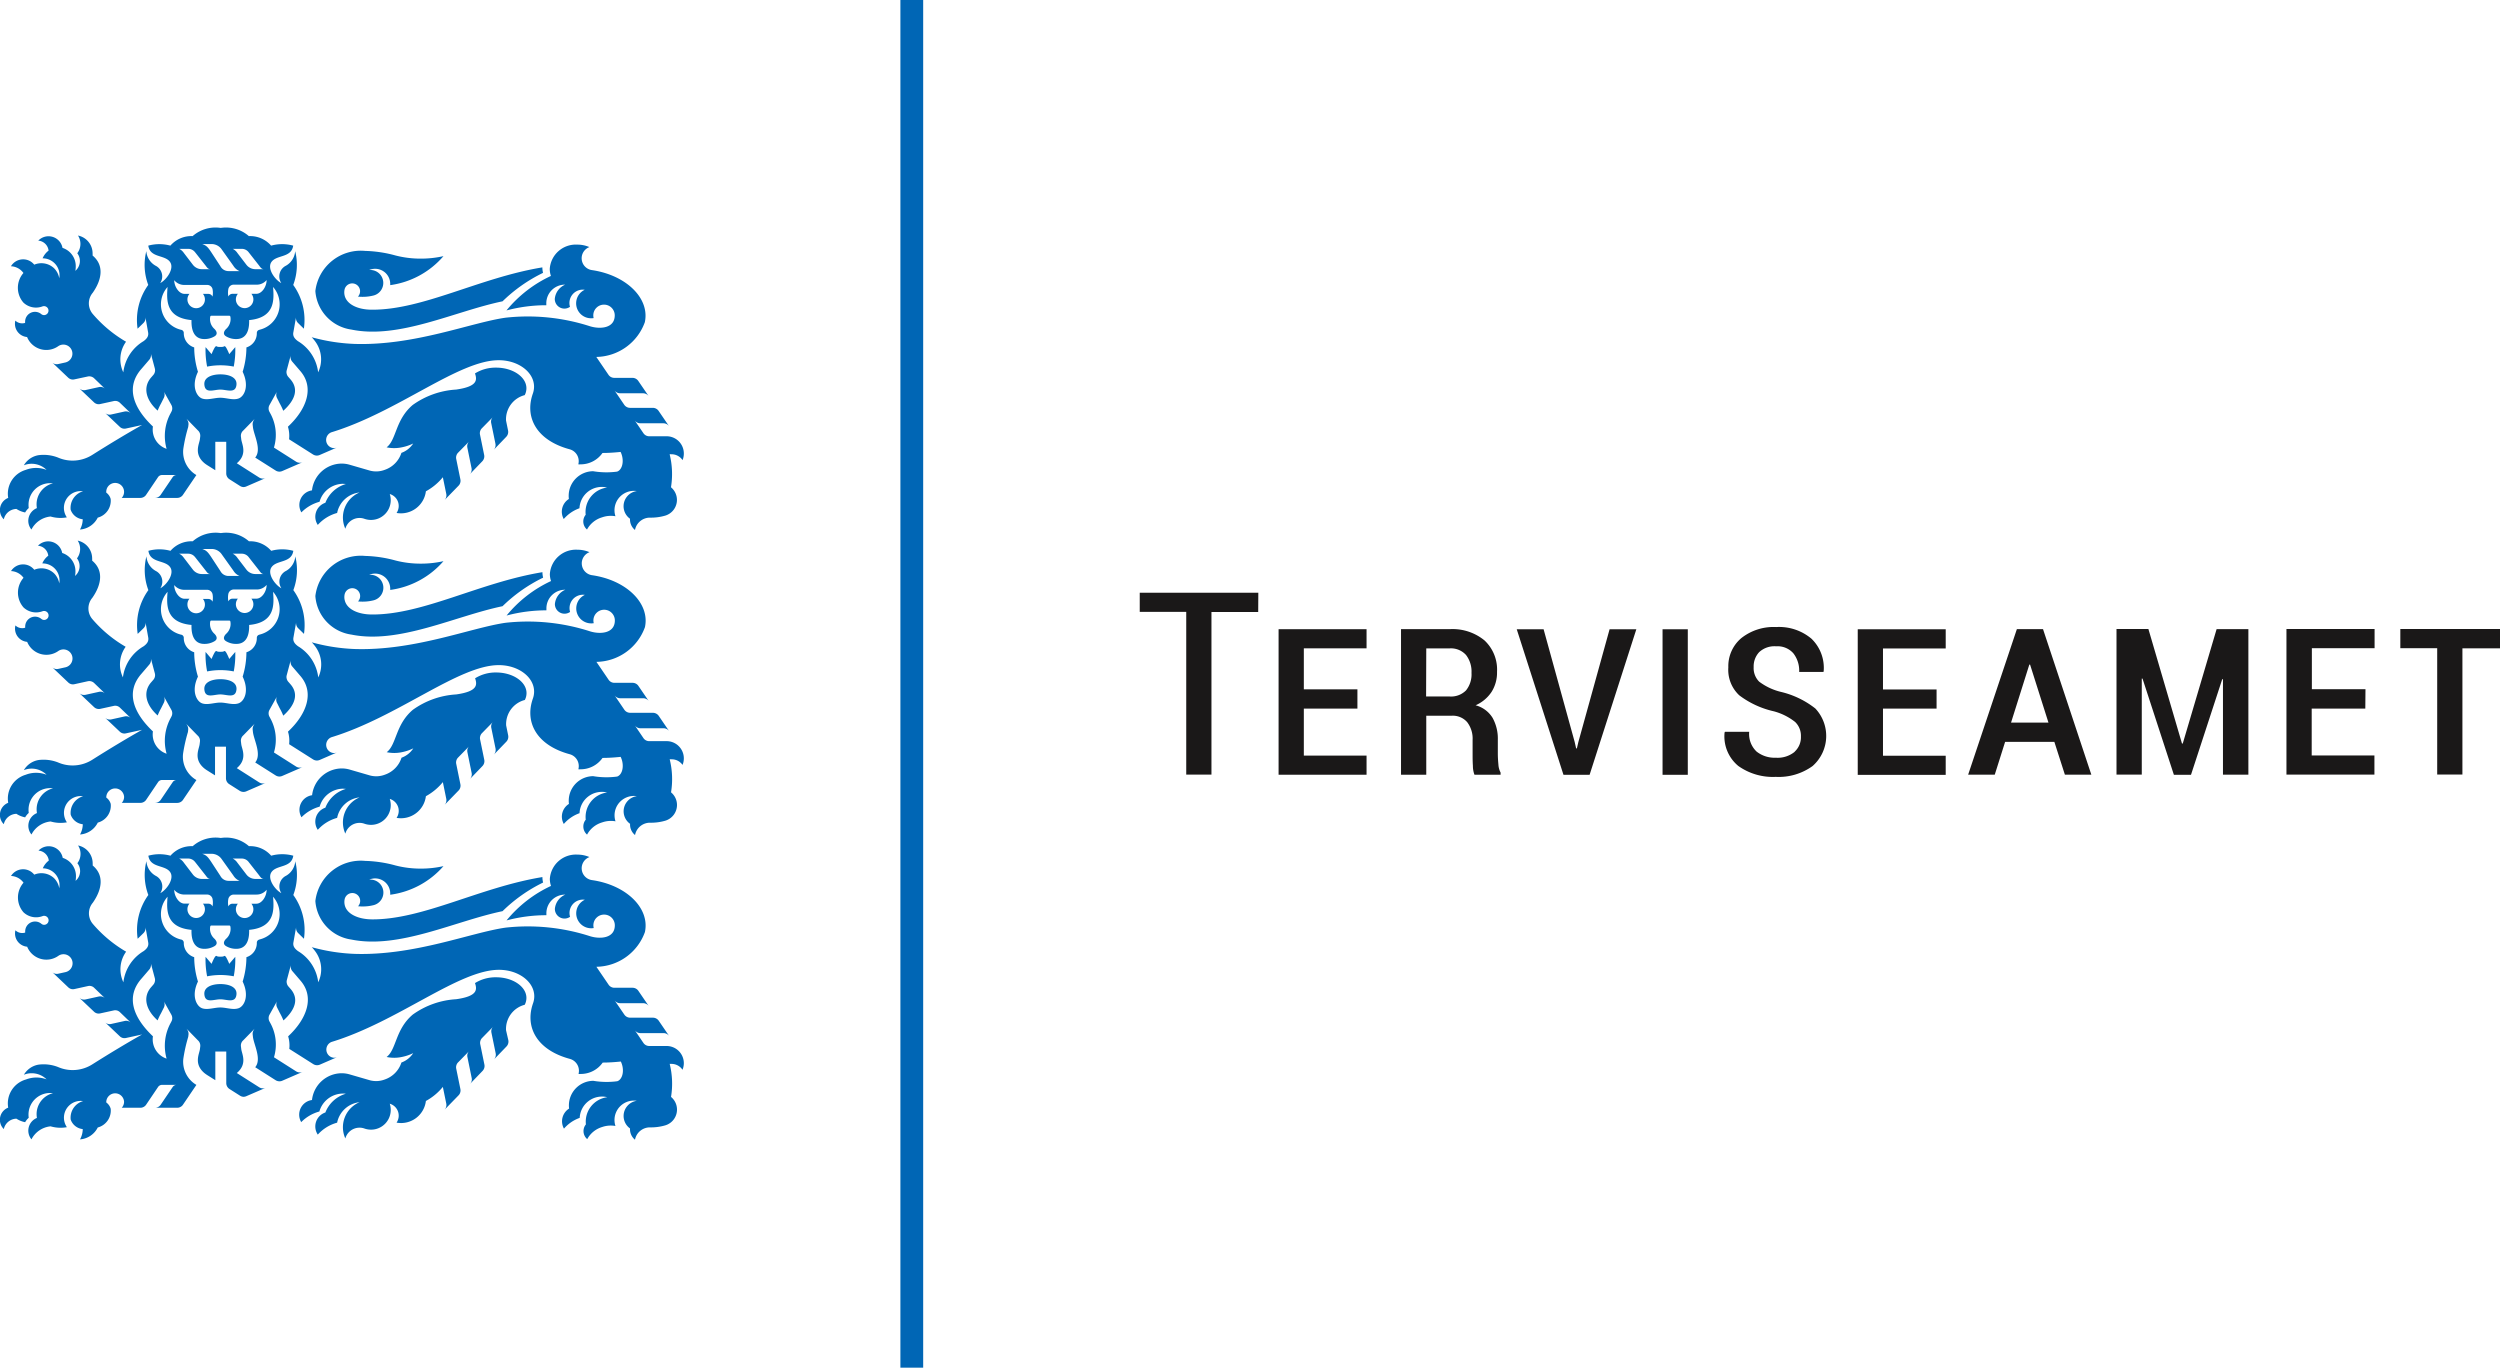 <?xml version="1.0" encoding="UTF-8"?> <svg xmlns="http://www.w3.org/2000/svg" width="91.396" height="50" viewBox="0 0 91.396 50"><g transform="translate(0 -0.436)"><path d="M33.75.435h-.833v50h.833Zm-8.8,39.113A.641.641,0,0,0,25,39.307a.63.63,0,0,0-.629-.631h-.636a.256.256,0,0,1-.212-.111l-.319-.471a.25.25,0,0,0,.092.082.244.244,0,0,0,.12.029h.839a.256.256,0,0,1,.212.111l-.385-.564a.259.259,0,0,0-.212-.111h-.832a.26.26,0,0,1-.119-.029.254.254,0,0,1-.093-.082L22.463,37a.25.25,0,0,0,.092.082.245.245,0,0,0,.12.029h.835a.256.256,0,0,1,.212.111l-.385-.564a.259.259,0,0,0-.212-.111h-.664a.254.254,0,0,1-.12-.03.25.25,0,0,1-.092-.082l-.446-.655a1.916,1.916,0,0,0,1.774-1.269c.188-.874-.681-1.721-1.937-1.9a.437.437,0,0,1-.09-.842,1.122,1.122,0,0,0-.442-.09.954.954,0,0,0-1.007.89.8.8,0,0,0,.043.255,4.6,4.6,0,0,0-1.625,1.261,5.658,5.658,0,0,1,1.456-.19c0-.024,0-.047,0-.071a.682.682,0,0,1,.682-.682h.01a.626.626,0,0,0-.382.523.353.353,0,0,0,.556.288.488.488,0,0,1,.468-.628.449.449,0,0,1,.071.005.547.547,0,0,0,.232,1.042.5.5,0,0,0,.094-.008.366.366,0,0,1-.013-.1.392.392,0,1,1,.784,0c0,.471-.523.515-.9.4a7.407,7.407,0,0,0-3.088-.316c-1.263.177-3.331,1.031-5.526.96a6.816,6.816,0,0,1-1.566-.245,1.39,1.39,0,0,1,.137.165,1.1,1.1,0,0,1,.1,1.119,1.539,1.539,0,0,0-.738-1.139c-.137-.1-.192-.194-.169-.321l.1-.564a.248.248,0,0,0,.009.121.254.254,0,0,0,.065.105l.211.207a2.189,2.189,0,0,0-.389-1.6,2.077,2.077,0,0,0,.071-1.236.666.666,0,0,1-.334.531.439.439,0,0,0-.173.638c-.225-.115-.537-.534-.356-.778.194-.264.725-.14.791-.592a1.527,1.527,0,0,0-.808,0,1.016,1.016,0,0,0-.813-.348,1.269,1.269,0,0,0-1.028-.3,1.268,1.268,0,0,0-1.028.3,1.016,1.016,0,0,0-.813.348,1.53,1.53,0,0,0-.808,0c.065.453.6.329.791.592.18.244-.131.662-.356.778a.438.438,0,0,0-.173-.638.668.668,0,0,1-.334-.531,2.083,2.083,0,0,0,.071,1.236,2.189,2.189,0,0,0-.39,1.6l.212-.207a.254.254,0,0,0,.065-.105.249.249,0,0,0,.008-.121l.1.564c.023.127-.032.222-.168.321a1.538,1.538,0,0,0-.739,1.139,1.1,1.1,0,0,1,.1-1.119,4.706,4.706,0,0,1-1.224-1.023.6.6,0,0,1,.007-.768c.34-.487.421-1.005-.006-1.36a.694.694,0,0,0,0-.079.666.666,0,0,0-.534-.653.565.565,0,0,1,.09.306.559.559,0,0,1-.115.342.472.472,0,0,1,.1.286.467.467,0,0,1-.167.359.756.756,0,0,0,.015-.154.7.7,0,0,0-.484-.686.52.52,0,0,0-.886-.265.412.412,0,0,1,.377.365.693.693,0,0,0-.219.282H1.56a.616.616,0,0,1,.616.616.642.642,0,0,1-.01.113.682.682,0,0,0-.191-.369.675.675,0,0,0-.723-.128.52.52,0,0,0-.849.048.594.594,0,0,1,.457.246.822.822,0,0,0,0,1.083.669.669,0,0,0,.7.137.152.152,0,0,1,.052-.009.164.164,0,1,1,0,.329.162.162,0,0,1-.1-.038.361.361,0,0,0-.591.277.29.29,0,0,0,0,.044.346.346,0,0,1-.107.017.357.357,0,0,1-.25-.1.484.484,0,0,0,.429.6.758.758,0,0,0,1.139.335.327.327,0,0,1,.19-.06.331.331,0,0,1,.073.654l-.258.057a.25.25,0,0,1-.123,0,.24.24,0,0,1-.107-.06l.59.561a.253.253,0,0,0,.107.06.25.25,0,0,0,.123,0l.483-.107a.247.247,0,0,1,.123,0,.242.242,0,0,1,.107.06l.4.385a.257.257,0,0,0-.23-.064l-.483.107a.26.26,0,0,1-.23-.063l.541.512a.243.243,0,0,0,.107.06.25.25,0,0,0,.123,0l.484-.106a.25.25,0,0,1,.123,0,.253.253,0,0,1,.107.06l.4.385a.254.254,0,0,0-.107-.06.25.25,0,0,0-.123,0l-.482.107a.25.25,0,0,1-.123,0,.246.246,0,0,1-.107-.06l.541.513a.246.246,0,0,0,.107.06.25.25,0,0,0,.123,0l.584-.128q-.851.481-1.812,1.088a1.34,1.34,0,0,1-1.268.1,1.449,1.449,0,0,0-.708-.084.769.769,0,0,0-.534.369.753.753,0,0,1,.286-.055.771.771,0,0,1,.544.224A1.056,1.056,0,0,0,.951,39.9.908.908,0,0,0,.3,40.93a.475.475,0,0,0-.161.783A.486.486,0,0,1,.6,41.333a.9.9,0,0,0,.319.129A.672.672,0,0,1,1.05,41.3a.874.874,0,0,1-.008-.117.789.789,0,0,1,.789-.789.721.721,0,0,1,.107.007.789.789,0,0,0-.6.767.779.779,0,0,0,.012.138.5.5,0,0,0-.2.783.882.882,0,0,1,.7-.476,1.292,1.292,0,0,0,.364.052,1.328,1.328,0,0,0,.231-.021.614.614,0,0,1,.506-.961.564.564,0,0,1,.087.007.631.631,0,0,0-.454.675.523.523,0,0,0,.441.349.783.783,0,0,1-.1.376.791.791,0,0,0,.649-.435.639.639,0,0,0,.473-.683.432.432,0,0,0-.162-.232c0-.009,0-.018,0-.026a.326.326,0,0,1,.651,0,.323.323,0,0,1-.086.22h.681a.251.251,0,0,0,.119-.03.245.245,0,0,0,.092-.082l.437-.648a.175.175,0,0,1,.062-.056.17.17,0,0,1,.082-.021h.535a.17.17,0,0,0-.082.021.175.175,0,0,0-.062.056l-.439.648a.245.245,0,0,1-.092.082.249.249,0,0,1-.119.03h.814a.249.249,0,0,0,.119-.03.24.24,0,0,0,.092-.082l.491-.724a.982.982,0,0,1-.478-.955,5.672,5.672,0,0,1,.179-.8l.01-.081a.253.253,0,0,0-.015-.123.406.406,0,0,0-.061-.1l.419.429a.259.259,0,0,1,.087.223l-.012.1c-.02.171-.234.538.164.875a1.346,1.346,0,0,0,.116.082l.283.178V38.878h.4V40.04a.257.257,0,0,0,.118.208l.387.246a.259.259,0,0,0,.117.039A.249.249,0,0,0,9,40.513l.714-.309a.252.252,0,0,1-.121.02.246.246,0,0,1-.117-.039l-.819-.521c.4-.337.183-.7.163-.875l-.012-.1a.252.252,0,0,1,.015-.122.257.257,0,0,1,.071-.1l.419-.429a.4.4,0,0,0-.06.1.254.254,0,0,0-.015.123l.009.081c.034.29.328.817.083,1.11l.749.476a.259.259,0,0,0,.117.038.245.245,0,0,0,.122-.02l.746-.324a.257.257,0,0,1-.238-.019l-.81-.515a1.621,1.621,0,0,0-.143-1.268l-.026-.049a.253.253,0,0,1-.026-.121.244.244,0,0,1,.032-.119l.278-.5a.262.262,0,0,0,0,.238l.1.2a2.248,2.248,0,0,1,.131.273c.456-.411.557-.807.267-1.145l-.087-.1a.252.252,0,0,1-.055-.11.24.24,0,0,1,0-.123l.148-.553a.254.254,0,0,0,0,.122.247.247,0,0,0,.056.109l.285.333c.554.626.219,1.433-.442,2.048a1.136,1.136,0,0,1,.042.459l.878.557a.258.258,0,0,0,.239.019l.635-.276a.3.3,0,0,1-.118.024.3.3,0,0,1-.09-.578c2.425-.738,4.657-2.641,6.122-2.637.712,0,1.29.434,1.29.968a.758.758,0,0,1-.043.25c-.312.878.143,1.715,1.344,2.038a.451.451,0,0,1,.332.434.467.467,0,0,1-.015.117.789.789,0,0,0,.084,0,.978.978,0,0,0,.8-.416c.207,0,.431-.014.662-.038a.73.73,0,0,1,.063.189c.049.252-.038.481-.193.531a2.924,2.924,0,0,1-.875-.015.9.9,0,0,0-.893.9.845.845,0,0,0,.007.115.548.548,0,0,0-.187.734,1.343,1.343,0,0,1,.575-.394.816.816,0,0,1,1.009-.756.9.9,0,0,0-.782.994.386.386,0,0,0,.048.539.921.921,0,0,1,.548-.444A.967.967,0,0,1,22.5,41.6a.7.7,0,0,1-.035-.219.709.709,0,0,1,.709-.709.73.73,0,0,1,.107.008.56.56,0,0,0-.249,1.01c0,.01,0,.021,0,.031a.491.491,0,0,0,.182.381.556.556,0,0,1,.547-.451,1.857,1.857,0,0,0,.567-.076A.6.6,0,0,0,24.75,41a.6.6,0,0,0-.218-.462,3,3,0,0,0-.049-1.208.456.456,0,0,1,.064,0A.483.483,0,0,1,24.953,39.548ZM5.891,37.471l.1-.2a.248.248,0,0,0,.027-.12.257.257,0,0,0-.032-.118l.279.5a.26.26,0,0,1,.032.119.245.245,0,0,1-.027.121l-.025.049a1.739,1.739,0,0,0-.154,1.316.742.742,0,0,1-.5-.816c-.777-.737-.973-1.484-.418-2.11l.285-.333a.238.238,0,0,0,.055-.11.245.245,0,0,0,0-.122l.148.553a.249.249,0,0,1,0,.123.252.252,0,0,1-.055.11l-.087.1c-.29.338-.212.8.243,1.207A2.242,2.242,0,0,1,5.891,37.471Zm1.035-4H6.743c-.2,0-.374-.266-.374-.506a.469.469,0,0,0,.379.174h.839a.206.206,0,0,1,.182.154.719.719,0,0,1,0,.28.164.164,0,0,0-.157-.1H7.419a.32.32,0,1,1-.567.2A.314.314,0,0,1,6.926,33.471Zm.211-1.516.348.443c.078.094.1.157.194.17H7.386a.413.413,0,0,1-.332-.158l-.334-.437a.45.45,0,0,0-.171-.15H6.88A.317.317,0,0,1,7.136,31.955Zm.969-.108.428.6a.474.474,0,0,0,.223.191H8.365a.333.333,0,0,1-.307-.178l-.337-.516c-.129-.193-.179-.242-.327-.294h.364A.448.448,0,0,1,8.106,31.847Zm1.53.721H9.343a.413.413,0,0,1-.332-.158l-.334-.437a.45.45,0,0,0-.17-.15h.331a.317.317,0,0,1,.257.132l.348.443C9.519,32.493,9.543,32.555,9.635,32.568Zm.111.4c0,.24-.175.506-.374.506H9.19a.32.32,0,1,1-.493,0H8.506a.164.164,0,0,0-.157.1.721.721,0,0,1,0-.28.206.206,0,0,1,.182-.154h.839A.468.468,0,0,0,9.746,32.965Zm-.258,1.816a.118.118,0,0,0-.1.111.54.54,0,0,1-.38.534,3.063,3.063,0,0,1-.138.891c.252.527.059.9-.146.974s-.446-.026-.669-.026-.478.1-.673.026-.4-.447-.146-.974a3.065,3.065,0,0,1-.137-.891.541.541,0,0,1-.381-.534.118.118,0,0,0-.1-.111.955.955,0,0,1-.493-1.565c-.037.466-.078,1.124.875,1.211-.015.547.221.693.464.693a.711.711,0,0,0,.363-.09c.177-.094.055-.237.01-.28a.481.481,0,0,1-.154-.437c.005-.029.016-.044.043-.044H8.38c.027,0,.039.015.044.044a.484.484,0,0,1-.154.437c-.046.043-.168.186.01.28a.709.709,0,0,0,.363.09c.243,0,.48-.146.465-.693.952-.087.912-.745.875-1.211A.955.955,0,0,1,9.488,34.781Zm-.844,2.006c.025-.279-.292-.378-.587-.378s-.612.1-.587.378c.03.34.348.178.587.179S8.614,37.127,8.645,36.788Zm-.1-.661a3.229,3.229,0,0,0,.056-.713l-.22.257a1.934,1.934,0,0,0-.1-.216c-.024-.042-.045-.071-.073-.076a.29.29,0,0,1-.061.025.91.91,0,0,1-.179,0,.3.3,0,0,1-.06-.025c-.029.005-.049.034-.073.076a1.934,1.934,0,0,0-.1.216l-.22-.257a3.226,3.226,0,0,0,.057.713,2.492,2.492,0,0,1,.978,0Zm4-6.858a.96.96,0,0,1,.1.006,1.15,1.15,0,0,0-.75.687.537.537,0,0,0-.277.809,1.466,1.466,0,0,1,.707-.437.939.939,0,0,1,.821-.749.994.994,0,0,0-.521,1.326.538.538,0,0,1,.518-.394.521.521,0,0,1,.177.03.721.721,0,0,0,.965-.678.731.731,0,0,0-.036-.228.455.455,0,0,1,.249.693.919.919,0,0,0,1.072-.792,2.111,2.111,0,0,0,.62-.515l.125.609a.255.255,0,0,1-.067.229l.517-.531a.241.241,0,0,0,.061-.107.248.248,0,0,0,.005-.123l-.152-.744a.246.246,0,0,1,.005-.123.25.25,0,0,1,.062-.107l.406-.415a.249.249,0,0,0-.062.107.259.259,0,0,0,0,.123l.152.745a.254.254,0,0,1-.065.228l.461-.479a.258.258,0,0,0,.061-.106.25.25,0,0,0,.005-.123l-.152-.742a.246.246,0,0,1,.005-.123.249.249,0,0,1,.062-.107l.406-.415a.249.249,0,0,0-.062.107.257.257,0,0,0,0,.123l.153.745a.257.257,0,0,1-.065.228l.461-.478a.26.26,0,0,0,.066-.23l-.074-.363a.912.912,0,0,1,.683-.931.54.54,0,0,0,.062-.25c0-.417-.5-.755-1.109-.755a1.416,1.416,0,0,0-.771.212c.08.237.1.478-.689.59a3.02,3.02,0,0,0-1.588.563c-.642.545-.59,1.273-.955,1.549a1.349,1.349,0,0,0,.59-.008,1.64,1.64,0,0,0,.383-.133.862.862,0,0,1-.431.343.964.964,0,0,1-.6.617.886.886,0,0,1-.548.033l-.752-.218a1.048,1.048,0,0,0-.29-.04,1.1,1.1,0,0,0-1.079.979.538.538,0,0,0-.388.806,1.471,1.471,0,0,1,.664-.388A.9.9,0,0,1,12.545,29.269ZM12.6,33.51a.5.5,0,0,1,0-.2.287.287,0,1,1,.49.257c.054.005.109.008.166.008a1.6,1.6,0,0,0,.412-.051.474.474,0,0,0-.123-.931H13.5a.551.551,0,0,1,.766.507c0,.015,0,.032,0,.046A3.126,3.126,0,0,0,16.213,32.1a3.721,3.721,0,0,1-.827.091,3.646,3.646,0,0,1-.93-.116,4.58,4.58,0,0,0-1.105-.166,1.673,1.673,0,0,0-1.822,1.466,1.533,1.533,0,0,0,1.319,1.41c1.743.356,3.792-.679,5.524-1.038A5.66,5.66,0,0,1,19.855,32.7a.794.794,0,0,1-.025-.2v0c-2.3.378-4.365,1.557-6.232,1.547C13.075,34.042,12.665,33.841,12.6,33.51ZM24.953,28.4A.641.641,0,0,0,25,28.162a.63.63,0,0,0-.629-.631h-.636a.246.246,0,0,1-.12-.029.255.255,0,0,1-.092-.082l-.319-.471a.25.25,0,0,0,.092.082.244.244,0,0,0,.12.029h.839a.256.256,0,0,1,.212.111l-.385-.564a.247.247,0,0,0-.093-.082.252.252,0,0,0-.119-.03h-.832a.259.259,0,0,1-.212-.111l-.362-.533a.25.25,0,0,0,.092.082.254.254,0,0,0,.12.03h.835a.251.251,0,0,1,.12.029.244.244,0,0,1,.092.082l-.385-.564a.254.254,0,0,0-.093-.082.25.25,0,0,0-.119-.029h-.664a.263.263,0,0,1-.12-.029.259.259,0,0,1-.092-.082l-.446-.655a1.916,1.916,0,0,0,1.774-1.269c.188-.873-.681-1.721-1.937-1.9a.437.437,0,0,1-.09-.841,1.109,1.109,0,0,0-.442-.09.954.954,0,0,0-1.007.89.8.8,0,0,0,.043.255,4.6,4.6,0,0,0-1.625,1.261,5.661,5.661,0,0,1,1.456-.19c0-.023,0-.047,0-.071a.682.682,0,0,1,.682-.682h.01a.626.626,0,0,0-.382.523.352.352,0,0,0,.556.288.488.488,0,0,1,.468-.628.45.45,0,0,1,.071.005.547.547,0,0,0,.232,1.042.57.57,0,0,0,.094-.007.375.375,0,0,1-.013-.1.392.392,0,1,1,.784,0c0,.471-.523.515-.9.4a7.407,7.407,0,0,0-3.088-.316c-1.263.178-3.331,1.031-5.526.96a6.813,6.813,0,0,1-1.566-.245,1.461,1.461,0,0,1,.137.165,1.1,1.1,0,0,1,.1,1.119,1.539,1.539,0,0,0-.738-1.139c-.137-.1-.192-.194-.169-.321l.1-.564a.248.248,0,0,0,.009.121.254.254,0,0,0,.065.105l.211.206a2.189,2.189,0,0,0-.389-1.6,2.077,2.077,0,0,0,.071-1.236.666.666,0,0,1-.334.531.439.439,0,0,0-.173.638c-.225-.115-.537-.534-.356-.778.194-.264.725-.14.791-.592a1.527,1.527,0,0,0-.808,0,1.016,1.016,0,0,0-.813-.348,1.271,1.271,0,0,0-1.028-.3,1.27,1.27,0,0,0-1.028.3,1.016,1.016,0,0,0-.813.348,1.53,1.53,0,0,0-.808,0c.065.453.6.329.791.592.18.244-.131.663-.356.778a.438.438,0,0,0-.173-.638.668.668,0,0,1-.334-.531,2.083,2.083,0,0,0,.071,1.236,2.189,2.189,0,0,0-.39,1.6l.212-.206a.255.255,0,0,0,.065-.105.249.249,0,0,0,.008-.121l.1.564c.023.127-.032.222-.168.321A1.538,1.538,0,0,0,4.494,25.2a1.1,1.1,0,0,1,.1-1.119A4.707,4.707,0,0,1,3.368,23.06a.6.6,0,0,1,.007-.768c.34-.487.421-1.005-.006-1.36a.693.693,0,0,0,0-.079A.666.666,0,0,0,2.84,20.2a.566.566,0,0,1-.026.648.47.47,0,0,1-.071.644.751.751,0,0,0,.015-.154.7.7,0,0,0-.484-.686.52.52,0,0,0-.886-.265.412.412,0,0,1,.377.365.693.693,0,0,0-.219.282H1.56a.616.616,0,0,1,.616.616.643.643,0,0,1-.01.113.68.68,0,0,0-.191-.368.674.674,0,0,0-.723-.129.52.52,0,0,0-.849.048.594.594,0,0,1,.457.246.822.822,0,0,0,0,1.083.669.669,0,0,0,.7.137.171.171,0,0,1,.052-.008.164.164,0,1,1,0,.328.162.162,0,0,1-.1-.037.361.361,0,0,0-.591.277.283.283,0,0,0,0,.044.344.344,0,0,1-.107.017.357.357,0,0,1-.25-.1.484.484,0,0,0,.429.6.758.758,0,0,0,1.139.335.331.331,0,1,1,.263.595l-.258.057a.25.25,0,0,1-.123,0,.245.245,0,0,1-.107-.06l.59.56a.253.253,0,0,0,.107.06.25.25,0,0,0,.123,0l.483-.107a.258.258,0,0,1,.23.064l.4.385a.253.253,0,0,0-.107-.06.247.247,0,0,0-.123,0l-.483.107a.26.26,0,0,1-.23-.063l.541.512a.251.251,0,0,0,.23.064l.484-.106a.25.25,0,0,1,.123,0,.254.254,0,0,1,.107.06l.4.385a.253.253,0,0,0-.107-.06.259.259,0,0,0-.123,0l-.482.107a.261.261,0,0,1-.231-.063l.541.512a.245.245,0,0,0,.107.06.25.25,0,0,0,.123,0l.584-.128q-.851.481-1.812,1.089a1.34,1.34,0,0,1-1.268.1,1.457,1.457,0,0,0-.708-.084.769.769,0,0,0-.534.369.771.771,0,0,1,.83.169,1.052,1.052,0,0,0-.763,0A.907.907,0,0,0,.3,29.785a.475.475,0,0,0-.161.782A.486.486,0,0,1,.6,30.188a.9.9,0,0,0,.319.129.67.67,0,0,1,.132-.162.875.875,0,0,1-.008-.117.789.789,0,0,1,.789-.789.721.721,0,0,1,.107.007.789.789,0,0,0-.6.767.778.778,0,0,0,.012.138.5.5,0,0,0-.2.783.882.882,0,0,1,.7-.476,1.29,1.29,0,0,0,.364.052,1.328,1.328,0,0,0,.231-.021.613.613,0,0,1,.506-.96.679.679,0,0,1,.087.006.631.631,0,0,0-.454.675.525.525,0,0,0,.441.349.782.782,0,0,1-.1.375.789.789,0,0,0,.649-.435.639.639,0,0,0,.473-.683.428.428,0,0,0-.162-.231c0-.009,0-.018,0-.027a.326.326,0,0,1,.651,0,.323.323,0,0,1-.086.22h.681a.251.251,0,0,0,.119-.03.245.245,0,0,0,.092-.082l.437-.648a.175.175,0,0,1,.062-.056.178.178,0,0,1,.082-.021h.535a.178.178,0,0,0-.082.021.175.175,0,0,0-.062.056l-.439.649a.259.259,0,0,1-.211.112h.814a.249.249,0,0,0,.119-.03.24.24,0,0,0,.092-.082l.491-.724A.982.982,0,0,1,6.691,28a5.673,5.673,0,0,1,.179-.8l.01-.081A.25.25,0,0,0,6.865,27a.4.4,0,0,0-.061-.105l.419.429a.242.242,0,0,1,.071.1.246.246,0,0,1,.016.123l-.012.1c-.02.171-.234.538.164.875a1.208,1.208,0,0,0,.116.082l.283.178V27.732h.4v1.162a.254.254,0,0,0,.118.208l.387.246A.257.257,0,0,0,9,29.368l.714-.31a.244.244,0,0,1-.121.02.252.252,0,0,1-.117-.038l-.819-.522c.4-.337.183-.7.163-.875l-.012-.1a.256.256,0,0,1,.086-.223l.419-.429a.4.4,0,0,0-.06.105.251.251,0,0,0-.015.122l.009.081c.034.29.328.817.083,1.111l.749.475a.26.26,0,0,0,.117.039.254.254,0,0,0,.122-.021l.746-.324a.258.258,0,0,1-.121.02.251.251,0,0,1-.118-.039l-.81-.515a1.622,1.622,0,0,0-.143-1.268l-.026-.049a.251.251,0,0,1-.026-.121.239.239,0,0,1,.032-.118l.278-.5a.243.243,0,0,0-.031.118.248.248,0,0,0,.026.12l.1.2a2.253,2.253,0,0,1,.131.273c.456-.411.557-.807.267-1.144l-.087-.1a.254.254,0,0,1-.055-.11.243.243,0,0,1,0-.123l.148-.553a.254.254,0,0,0,0,.122.248.248,0,0,0,.056.11l.285.333c.554.626.219,1.433-.442,2.049a1.131,1.131,0,0,1,.042.459l.878.557a.258.258,0,0,0,.239.019l.635-.276a.3.3,0,0,1-.118.024.3.3,0,0,1-.09-.578c2.425-.738,4.657-2.641,6.122-2.637.712,0,1.29.434,1.29.968a.758.758,0,0,1-.043.25c-.312.878.143,1.715,1.344,2.039a.45.45,0,0,1,.332.434.467.467,0,0,1-.015.117.79.79,0,0,0,.084,0,.978.978,0,0,0,.8-.416c.207,0,.431-.014.662-.038a.73.73,0,0,1,.063.189c.049.253-.038.481-.193.531a2.924,2.924,0,0,1-.875-.015.9.9,0,0,0-.893.9.865.865,0,0,0,.007.115.547.547,0,0,0-.187.733,1.35,1.35,0,0,1,.575-.394.816.816,0,0,1,1.009-.756.9.9,0,0,0-.782.994.382.382,0,0,0-.088.245.388.388,0,0,0,.136.3.92.92,0,0,1,.548-.445.967.967,0,0,1,.492-.041.694.694,0,0,1-.035-.218.709.709,0,0,1,.709-.71.731.731,0,0,1,.107.008.56.56,0,0,0-.249,1.011c0,.01,0,.02,0,.03a.49.49,0,0,0,.182.381.556.556,0,0,1,.547-.451,1.857,1.857,0,0,0,.567-.076.6.6,0,0,0,.42-.572.6.6,0,0,0-.218-.462,3,3,0,0,0-.049-1.208.457.457,0,0,1,.064,0A.483.483,0,0,1,24.953,28.4ZM5.891,26.325l.1-.2a.248.248,0,0,0,.027-.12.252.252,0,0,0-.032-.118l.279.5a.255.255,0,0,1,.032.118.243.243,0,0,1-.027.121l-.025.049a1.739,1.739,0,0,0-.154,1.316.741.741,0,0,1-.5-.815c-.777-.737-.973-1.485-.418-2.111l.285-.333a.238.238,0,0,0,.055-.11.245.245,0,0,0,0-.122l.148.553a.257.257,0,0,1-.053.233l-.087.1c-.29.338-.212.8.243,1.207A2.247,2.247,0,0,1,5.891,26.325Zm1.035-4H6.743c-.2,0-.374-.266-.374-.5a.471.471,0,0,0,.379.173h.839a.206.206,0,0,1,.182.154.723.723,0,0,1,0,.281.165.165,0,0,0-.157-.1H7.419a.32.32,0,1,1-.567.2A.314.314,0,0,1,6.926,22.325Zm.211-1.516.348.443c.078.094.1.157.194.17H7.386a.413.413,0,0,1-.332-.158l-.334-.437a.441.441,0,0,0-.171-.149H6.88A.317.317,0,0,1,7.136,20.81Zm.969-.108.428.6a.475.475,0,0,0,.223.191H8.365a.333.333,0,0,1-.307-.178L7.721,20.8c-.129-.193-.179-.241-.327-.294h.364A.448.448,0,0,1,8.106,20.7Zm1.53.721H9.343a.413.413,0,0,1-.332-.158l-.334-.437a.441.441,0,0,0-.17-.149h.331a.317.317,0,0,1,.257.131l.348.443C9.519,21.347,9.543,21.41,9.635,21.423Zm.111.4c0,.239-.175.5-.374.5H9.19a.32.32,0,1,1-.493,0H8.506a.165.165,0,0,0-.157.1.724.724,0,0,1,0-.281.206.206,0,0,1,.182-.154h.839A.469.469,0,0,0,9.746,21.82Zm-.258,1.816a.117.117,0,0,0-.1.11.54.54,0,0,1-.38.534,3.064,3.064,0,0,1-.138.891c.252.527.059.9-.146.974s-.446-.026-.669-.026-.478.1-.673.026-.4-.447-.146-.974a3.066,3.066,0,0,1-.137-.891.541.541,0,0,1-.381-.534.117.117,0,0,0-.1-.11.956.956,0,0,1-.493-1.566c-.037.466-.078,1.124.875,1.211-.015.547.221.693.464.693a.706.706,0,0,0,.363-.09c.177-.094.055-.238.01-.281a.481.481,0,0,1-.154-.437c.005-.029.016-.044.043-.044H8.38c.027,0,.039.015.044.044a.484.484,0,0,1-.154.437c-.046.043-.168.187.01.281a.7.7,0,0,0,.363.09c.243,0,.48-.146.465-.693.952-.087.912-.745.875-1.211A.956.956,0,0,1,9.488,23.636Zm-.844,2.006c.025-.279-.292-.378-.587-.378s-.612.1-.587.378c.03.34.348.178.587.179S8.614,25.982,8.645,25.642Zm-.1-.661a3.229,3.229,0,0,0,.056-.713l-.22.257a1.994,1.994,0,0,0-.1-.216c-.024-.042-.045-.071-.073-.076a.227.227,0,0,1-.061.025.91.91,0,0,1-.179,0,.232.232,0,0,1-.06-.025c-.029.005-.049.034-.073.076a2,2,0,0,0-.1.216l-.22-.257a3.226,3.226,0,0,0,.057.713,2.492,2.492,0,0,1,.978,0Zm4-6.858a.96.96,0,0,1,.1.006,1.15,1.15,0,0,0-.75.686.537.537,0,0,0-.277.809,1.466,1.466,0,0,1,.707-.437.939.939,0,0,1,.821-.749.994.994,0,0,0-.521,1.326.538.538,0,0,1,.518-.394.521.521,0,0,1,.177.03.722.722,0,0,0,.929-.905.455.455,0,0,1,.249.692.919.919,0,0,0,1.072-.792,2.1,2.1,0,0,0,.62-.514l.125.609a.249.249,0,0,1-.005.123.258.258,0,0,1-.062.107l.517-.531a.24.24,0,0,0,.061-.107.248.248,0,0,0,.005-.123l-.152-.744a.246.246,0,0,1,.005-.123.249.249,0,0,1,.062-.107l.406-.414a.255.255,0,0,0-.066.23l.152.745a.254.254,0,0,1-.065.228l.461-.479a.257.257,0,0,0,.061-.107.247.247,0,0,0,.005-.123l-.152-.742a.246.246,0,0,1,.005-.123.249.249,0,0,1,.062-.107l.406-.414a.248.248,0,0,0-.062.107.256.256,0,0,0,0,.123l.153.745a.257.257,0,0,1-.065.228l.461-.479a.26.26,0,0,0,.066-.23l-.074-.363a.912.912,0,0,1,.683-.931.54.54,0,0,0,.062-.25c0-.417-.5-.755-1.109-.755a1.416,1.416,0,0,0-.771.212c.08.237.1.478-.689.59a3.027,3.027,0,0,0-1.588.563c-.642.545-.59,1.273-.955,1.549a1.348,1.348,0,0,0,.59-.008,1.643,1.643,0,0,0,.383-.133.862.862,0,0,1-.431.343.964.964,0,0,1-.6.617.886.886,0,0,1-.548.033l-.752-.218a1.046,1.046,0,0,0-.29-.04,1.1,1.1,0,0,0-1.079.979.538.538,0,0,0-.388.805,1.47,1.47,0,0,1,.664-.388A.9.9,0,0,1,12.545,18.123Zm.054,4.241a.5.5,0,0,1,0-.2.287.287,0,1,1,.49.257c.054.005.109.008.166.008a1.607,1.607,0,0,0,.412-.051.474.474,0,0,0-.123-.931H13.5a.552.552,0,0,1,.766.507c0,.015,0,.032,0,.047a3.13,3.13,0,0,0,1.947-1.052,3.722,3.722,0,0,1-.827.091,3.646,3.646,0,0,1-.93-.116,4.58,4.58,0,0,0-1.105-.166,1.673,1.673,0,0,0-1.822,1.466,1.533,1.533,0,0,0,1.319,1.41c1.743.356,3.792-.679,5.524-1.038a5.641,5.641,0,0,1,1.484-1.044.8.8,0,0,1-.025-.2v0c-2.3.378-4.365,1.557-6.232,1.547C13.075,22.9,12.665,22.7,12.6,22.364Zm12.354-5.107A.641.641,0,0,0,25,17.016a.63.63,0,0,0-.629-.631h-.636a.245.245,0,0,1-.12-.029.255.255,0,0,1-.092-.082L23.2,15.8a.256.256,0,0,0,.212.111h.839a.256.256,0,0,1,.212.111l-.385-.564a.246.246,0,0,0-.093-.082.251.251,0,0,0-.119-.03h-.832a.251.251,0,0,1-.119-.029.258.258,0,0,1-.093-.082l-.362-.533a.25.25,0,0,0,.092.082.254.254,0,0,0,.12.03h.835a.256.256,0,0,1,.212.111l-.385-.564a.259.259,0,0,0-.212-.111h-.664a.263.263,0,0,1-.12-.029.259.259,0,0,1-.092-.082l-.446-.654a1.917,1.917,0,0,0,1.774-1.27c.188-.873-.681-1.721-1.937-1.905a.437.437,0,0,1-.09-.841,1.11,1.11,0,0,0-.442-.09.954.954,0,0,0-1.007.89.8.8,0,0,0,.043.255,4.6,4.6,0,0,0-1.625,1.261,5.661,5.661,0,0,1,1.456-.19c0-.024,0-.047,0-.071a.682.682,0,0,1,.682-.682h.01a.626.626,0,0,0-.382.523.352.352,0,0,0,.556.288.488.488,0,0,1,.468-.628.45.45,0,0,1,.071.005.547.547,0,0,0,.232,1.042.562.562,0,0,0,.094-.007.375.375,0,0,1-.013-.1.392.392,0,0,1,.784,0c0,.471-.523.514-.9.4a7.4,7.4,0,0,0-3.088-.315c-1.263.177-3.331,1.03-5.526.959a6.812,6.812,0,0,1-1.566-.245,1.454,1.454,0,0,1,.137.165,1.1,1.1,0,0,1,.1,1.119,1.539,1.539,0,0,0-.738-1.139c-.137-.1-.192-.194-.169-.321l.1-.564a.251.251,0,0,0,.009.122.256.256,0,0,0,.065.1l.211.207a2.19,2.19,0,0,0-.389-1.6,2.077,2.077,0,0,0,.071-1.236.666.666,0,0,1-.334.531.439.439,0,0,0-.173.638c-.225-.115-.537-.533-.356-.778.194-.264.725-.14.791-.592a1.528,1.528,0,0,0-.808,0,1.016,1.016,0,0,0-.813-.348,1.271,1.271,0,0,0-1.028-.3,1.27,1.27,0,0,0-1.028.3,1.016,1.016,0,0,0-.813.348,1.531,1.531,0,0,0-.808,0c.065.453.6.328.791.592.18.245-.131.663-.356.778a.438.438,0,0,0-.173-.638.668.668,0,0,1-.334-.531,2.083,2.083,0,0,0,.071,1.236,2.19,2.19,0,0,0-.39,1.6l.212-.207a.256.256,0,0,0,.065-.1.252.252,0,0,0,.008-.122l.1.564c.023.127-.032.222-.168.321a1.538,1.538,0,0,0-.739,1.139,1.1,1.1,0,0,1,.1-1.119,4.708,4.708,0,0,1-1.224-1.023.6.6,0,0,1,.007-.768c.34-.487.421-1.005-.006-1.36a.7.7,0,0,0,0-.079.664.664,0,0,0-.534-.652.565.565,0,0,1-.026.647.47.47,0,0,1-.071.644.751.751,0,0,0,.015-.154.7.7,0,0,0-.484-.686.52.52,0,0,0-.886-.265.412.412,0,0,1,.377.365.7.7,0,0,0-.219.282H1.56a.616.616,0,0,1,.616.616.642.642,0,0,1-.01.113.68.68,0,0,0-.191-.368.674.674,0,0,0-.723-.129A.52.52,0,0,0,.4,10.17a.594.594,0,0,1,.457.246.822.822,0,0,0,0,1.083.669.669,0,0,0,.7.137.173.173,0,0,1,.052-.008.164.164,0,1,1,0,.328.162.162,0,0,1-.1-.037.361.361,0,0,0-.591.277.3.3,0,0,0,0,.045.367.367,0,0,1-.107.016.357.357,0,0,1-.25-.1.484.484,0,0,0,.429.6.758.758,0,0,0,1.139.335.331.331,0,1,1,.263.595l-.258.057a.25.25,0,0,1-.123,0,.244.244,0,0,1-.107-.06l.59.56a.253.253,0,0,0,.107.06.25.25,0,0,0,.123,0L3.21,14.2a.258.258,0,0,1,.23.064l.4.385a.252.252,0,0,0-.107-.06.246.246,0,0,0-.123,0l-.483.107a.26.26,0,0,1-.23-.063l.541.513a.259.259,0,0,0,.107.06.25.25,0,0,0,.123,0l.484-.106a.259.259,0,0,1,.123,0,.253.253,0,0,1,.107.06l.4.385a.258.258,0,0,0-.231-.064l-.482.107a.249.249,0,0,1-.123,0,.245.245,0,0,1-.107-.06l.541.513a.245.245,0,0,0,.107.06.25.25,0,0,0,.123,0l.584-.128q-.851.481-1.812,1.088a1.34,1.34,0,0,1-1.268.1,1.447,1.447,0,0,0-.708-.084.769.769,0,0,0-.534.369.771.771,0,0,1,.83.169,1.051,1.051,0,0,0-.763,0A.907.907,0,0,0,.3,18.639a.475.475,0,0,0-.161.782A.486.486,0,0,1,.6,19.042a.9.9,0,0,0,.319.129.686.686,0,0,1,.132-.162.875.875,0,0,1-.008-.117A.789.789,0,0,1,1.83,18.1a.731.731,0,0,1,.107.007.789.789,0,0,0-.6.767.778.778,0,0,0,.012.138.5.5,0,0,0-.2.783.882.882,0,0,1,.7-.476,1.292,1.292,0,0,0,.364.052,1.328,1.328,0,0,0,.231-.021.613.613,0,0,1,.506-.96.573.573,0,0,1,.087.006.631.631,0,0,0-.454.675.525.525,0,0,0,.441.349.783.783,0,0,1-.1.375.79.79,0,0,0,.649-.435.639.639,0,0,0,.473-.683.428.428,0,0,0-.162-.232c0-.009,0-.018,0-.027a.326.326,0,1,1,.565.221h.681a.252.252,0,0,0,.119-.03.246.246,0,0,0,.092-.082l.437-.648a.174.174,0,0,1,.062-.056.178.178,0,0,1,.082-.021h.535a.178.178,0,0,0-.082.021.174.174,0,0,0-.062.056l-.439.648a.246.246,0,0,1-.092.082.25.25,0,0,1-.119.03h.814a.25.25,0,0,0,.119-.03.241.241,0,0,0,.092-.082l.491-.724a.982.982,0,0,1-.478-.955,5.675,5.675,0,0,1,.179-.8l.01-.081a.252.252,0,0,0-.015-.122.4.4,0,0,0-.061-.105l.419.429a.259.259,0,0,1,.087.223l-.012.1c-.02.171-.234.538.164.875a1.2,1.2,0,0,0,.116.082l.283.178V16.587h.4v1.162a.254.254,0,0,0,.118.208l.387.246a.251.251,0,0,0,.117.039A.258.258,0,0,0,9,18.222l.714-.31a.244.244,0,0,1-.121.02.252.252,0,0,1-.117-.038l-.819-.522c.4-.337.183-.7.163-.875l-.012-.1a.252.252,0,0,1,.015-.122.256.256,0,0,1,.071-.1l.419-.429a.4.4,0,0,0-.06.105.252.252,0,0,0-.015.122l.009.081c.034.29.328.817.083,1.11l.749.475a.26.26,0,0,0,.117.039.255.255,0,0,0,.122-.021l.746-.324a.257.257,0,0,1-.121.02.251.251,0,0,1-.118-.039l-.81-.515a1.622,1.622,0,0,0-.143-1.268l-.026-.049a.251.251,0,0,1-.026-.121.241.241,0,0,1,.032-.118l.278-.5a.243.243,0,0,0-.031.118.248.248,0,0,0,.026.12l.1.2a2.252,2.252,0,0,1,.131.273c.456-.411.557-.807.267-1.144l-.087-.1a.254.254,0,0,1-.055-.11.243.243,0,0,1,0-.123l.148-.553a.255.255,0,0,0,.054.232l.285.332c.554.626.219,1.433-.442,2.048a1.136,1.136,0,0,1,.042.459l.878.557a.258.258,0,0,0,.239.019l.635-.276a.3.3,0,0,1-.118.024.3.3,0,0,1-.09-.578c2.425-.737,4.657-2.641,6.122-2.636.712,0,1.29.433,1.29.967a.758.758,0,0,1-.043.25c-.312.878.143,1.715,1.344,2.039a.45.45,0,0,1,.332.434.467.467,0,0,1-.015.117.79.79,0,0,0,.084,0,.976.976,0,0,0,.8-.416c.207,0,.431-.014.662-.038a.73.73,0,0,1,.063.189c.049.253-.038.481-.193.531a2.95,2.95,0,0,1-.875-.015.9.9,0,0,0-.893.9.861.861,0,0,0,.007.115.547.547,0,0,0-.187.733,1.349,1.349,0,0,1,.575-.394.815.815,0,0,1,1.009-.756.9.9,0,0,0-.782.994.384.384,0,0,0-.088.245.388.388,0,0,0,.136.295.922.922,0,0,1,.548-.445.967.967,0,0,1,.492-.041.694.694,0,0,1-.035-.218.709.709,0,0,1,.709-.71.721.721,0,0,1,.107.008.56.56,0,0,0-.249,1.011c0,.01,0,.02,0,.03a.49.49,0,0,0,.182.381.556.556,0,0,1,.547-.451,1.859,1.859,0,0,0,.567-.076.6.6,0,0,0,.42-.572.6.6,0,0,0-.218-.462,3,3,0,0,0-.049-1.207.446.446,0,0,1,.064,0A.485.485,0,0,1,24.953,17.257ZM5.891,15.179l.1-.2a.249.249,0,0,0,.027-.12.252.252,0,0,0-.032-.118l.279.5a.257.257,0,0,1,.032.118.243.243,0,0,1-.027.121l-.025.049a1.739,1.739,0,0,0-.154,1.316.742.742,0,0,1-.5-.816c-.777-.736-.973-1.484-.418-2.11l.285-.333a.239.239,0,0,0,.055-.109.246.246,0,0,0,0-.122l.148.553a.257.257,0,0,1-.053.233l-.087.1c-.29.338-.212.8.243,1.207A2.247,2.247,0,0,1,5.891,15.179Zm1.035-4H6.743c-.2,0-.374-.266-.374-.5a.472.472,0,0,0,.379.174h.839A.2.2,0,0,1,7.769,11a.719.719,0,0,1,0,.28.165.165,0,0,0-.157-.1H7.419a.32.32,0,1,1-.567.2A.316.316,0,0,1,6.926,11.18Zm.211-1.515.348.443c.078.094.1.157.194.17H7.386a.413.413,0,0,1-.332-.158L6.72,9.682a.442.442,0,0,0-.171-.149H6.88A.317.317,0,0,1,7.136,9.664Zm.969-.108.428.6a.474.474,0,0,0,.223.191H8.365a.333.333,0,0,1-.307-.178l-.337-.516c-.129-.193-.179-.241-.327-.294h.364A.448.448,0,0,1,8.106,9.556Zm1.53.721H9.343a.413.413,0,0,1-.332-.158l-.334-.437a.442.442,0,0,0-.17-.149h.331a.317.317,0,0,1,.257.131l.348.443C9.519,10.2,9.543,10.265,9.635,10.277Zm.111.4c0,.239-.175.5-.374.5H9.19a.32.32,0,1,1-.493,0H8.506a.165.165,0,0,0-.157.1.72.72,0,0,1,0-.28.2.2,0,0,1,.182-.154h.839A.47.47,0,0,0,9.746,10.675Zm-.258,1.816a.117.117,0,0,0-.1.11.54.54,0,0,1-.38.534,3.064,3.064,0,0,1-.138.891c.252.527.059.9-.146.975s-.446-.026-.669-.026-.478.1-.673.026-.4-.448-.146-.975a3.066,3.066,0,0,1-.137-.891.541.541,0,0,1-.381-.534.117.117,0,0,0-.1-.11.956.956,0,0,1-.493-1.566c-.037.466-.078,1.124.875,1.211-.015.547.221.693.464.693a.706.706,0,0,0,.363-.09c.177-.094.055-.238.01-.281a.48.48,0,0,1-.154-.437c.005-.029.016-.044.043-.044H8.38c.027,0,.039.015.044.044a.484.484,0,0,1-.154.437c-.046.043-.168.187.01.281a.7.7,0,0,0,.363.09c.243,0,.48-.146.465-.693.952-.088.912-.745.875-1.211A.956.956,0,0,1,9.488,12.491ZM8.645,14.5c.025-.279-.292-.378-.587-.378s-.612.1-.587.378c.03.34.348.178.587.179S8.614,14.836,8.645,14.5Zm-.1-.661a3.23,3.23,0,0,0,.056-.713l-.22.257a1.99,1.99,0,0,0-.1-.216c-.024-.042-.045-.071-.073-.076a.229.229,0,0,1-.061.025.91.91,0,0,1-.179,0,.234.234,0,0,1-.06-.025c-.029.005-.049.034-.073.076a1.991,1.991,0,0,0-.1.216l-.22-.257a3.227,3.227,0,0,0,.057.713,2.489,2.489,0,0,1,.978,0Zm9.824-2.384a5.642,5.642,0,0,1,1.484-1.044.8.8,0,0,1-.025-.2v0c-2.3.378-4.365,1.557-6.232,1.547-.523,0-.933-.2-1-.534a.5.5,0,0,1,0-.2.287.287,0,1,1,.49.256c.054.005.109.008.166.008a1.607,1.607,0,0,0,.412-.051.474.474,0,0,0-.123-.931H13.5a.552.552,0,0,1,.766.507c0,.016,0,.032,0,.047A3.13,3.13,0,0,0,16.213,9.8a3.722,3.722,0,0,1-.827.091,3.646,3.646,0,0,1-.93-.116,4.58,4.58,0,0,0-1.105-.166,1.673,1.673,0,0,0-1.822,1.466,1.533,1.533,0,0,0,1.319,1.41C14.59,12.846,16.64,11.81,18.371,11.452ZM10.938,41.186a.538.538,0,0,0,.074.273,1.471,1.471,0,0,1,.664-.388.9.9,0,0,1,.869-.656.811.811,0,0,1,.1.006,1.15,1.15,0,0,0-.75.686.537.537,0,0,0-.277.809,1.461,1.461,0,0,1,.707-.437.939.939,0,0,1,.821-.749.994.994,0,0,0-.521,1.326.538.538,0,0,1,.518-.394.52.52,0,0,1,.177.03.721.721,0,0,0,.965-.678.731.731,0,0,0-.036-.228.455.455,0,0,1,.249.692.915.915,0,0,0,1.072-.792,2.1,2.1,0,0,0,.62-.514l.125.609a.257.257,0,0,1-.067.229l.517-.531a.241.241,0,0,0,.061-.107.25.25,0,0,0,.005-.123l-.152-.743a.246.246,0,0,1,.005-.123.25.25,0,0,1,.062-.107l.406-.415a.25.25,0,0,0-.062.107.257.257,0,0,0,0,.123l.152.745a.258.258,0,0,1,0,.123.254.254,0,0,1-.06.105l.461-.479a.256.256,0,0,0,.061-.107.247.247,0,0,0,.005-.123l-.152-.742a.246.246,0,0,1,.005-.123.249.249,0,0,1,.062-.107l.406-.415a.249.249,0,0,0-.062.107.256.256,0,0,0,0,.123l.153.745a.257.257,0,0,1-.065.228l.461-.478a.252.252,0,0,0,.061-.107.249.249,0,0,0,.005-.124L18.5,38.1a.912.912,0,0,1,.683-.931.54.54,0,0,0,.062-.25c0-.417-.5-.755-1.109-.755a1.416,1.416,0,0,0-.771.212c.08.237.1.479-.689.59a3.02,3.02,0,0,0-1.588.563c-.642.545-.59,1.273-.955,1.549a1.349,1.349,0,0,0,.59-.008,1.609,1.609,0,0,0,.383-.134.859.859,0,0,1-.431.344.963.963,0,0,1-.6.617.885.885,0,0,1-.548.033l-.752-.218a1.048,1.048,0,0,0-.29-.04,1.1,1.1,0,0,0-1.079.979A.538.538,0,0,0,10.938,41.186Z" fill="#0066b5"></path><path d="M64.513,31.733H60.178v.7h1.7v5.948H62.8V32.436h1.709Zm3.623,3.532H66.177v-1.5H68.47v-.7H65.254v5.322H68.47v-.7H66.177V35.968h1.959Zm3.449.964a.694.694,0,0,1,.562.233.985.985,0,0,1,.2.653v.481c0,.157,0,.313.011.465a.916.916,0,0,0,.057.325h.955v-.078a.732.732,0,0,1-.08-.3c-.013-.137-.021-.272-.021-.407v-.489a1.568,1.568,0,0,0-.192-.806,1.04,1.04,0,0,0-.621-.459,1.347,1.347,0,0,0,.584-.489,1.32,1.32,0,0,0,.2-.736,1.459,1.459,0,0,0-.459-1.147,1.838,1.838,0,0,0-1.272-.411H69.73v5.322h.923V36.228Zm-.932-2.462h.854a.741.741,0,0,1,.6.242.993.993,0,0,1,.2.653.935.935,0,0,1-.2.64.769.769,0,0,1-.606.223h-.854Zm4.289-.7h-.982l1.709,5.322h.955l1.709-5.322h-.978l-1.142,4.125-.054.232h-.027l-.055-.242Zm5.272,0h-.923v5.322h.923Zm3.906,4.482a.984.984,0,0,1-.689.215,1.062,1.062,0,0,1-.7-.223.884.884,0,0,1-.272-.725h-.886l-.014.026a1.4,1.4,0,0,0,.5,1.222,2.176,2.176,0,0,0,1.371.4,2.113,2.113,0,0,0,1.345-.395,1.464,1.464,0,0,0,.1-2.106,3.238,3.238,0,0,0-1.233-.6,2.166,2.166,0,0,1-.82-.381.7.7,0,0,1-.2-.531.762.762,0,0,1,.2-.545.821.821,0,0,1,.624-.215.766.766,0,0,1,.628.257,1.032,1.032,0,0,1,.212.681h.886l.01-.028a1.482,1.482,0,0,0-.445-1.186,1.833,1.833,0,0,0-1.291-.428,1.9,1.9,0,0,0-1.277.406,1.341,1.341,0,0,0-.473,1.068,1.276,1.276,0,0,0,.4,1.022,3.293,3.293,0,0,0,1.263.584,2.15,2.15,0,0,1,.779.39.7.7,0,0,1,.212.53A.717.717,0,0,1,84.12,37.544Zm5.189-2.28H87.35v-1.5h2.293v-.7H86.427v5.322h3.216v-.7H87.35V35.968h1.959ZM94,38.384h.967L93.2,33.062h-.955l-1.782,5.322h.973l.379-1.2h1.8Zm-1.3-4.025h.027l.672,2.12H92.032Zm4.353-1.3H95.887v5.322h.924V34.871l.027,0,1.147,3.518h.625l1.142-3.495.027,0v3.49h.929V33.062H99.547l-1.238,4.184h-.028Zm7.936,2.2h-1.96v-1.5h2.293v-.7H102.1v5.322h3.216v-.7h-2.293V35.968h1.96Zm4.919-2.2h-3.645v.7h1.348v4.619h.922V33.766h1.375Z" transform="translate(-18.511 -9.627)" fill="#1a1818"></path></g></svg> 
